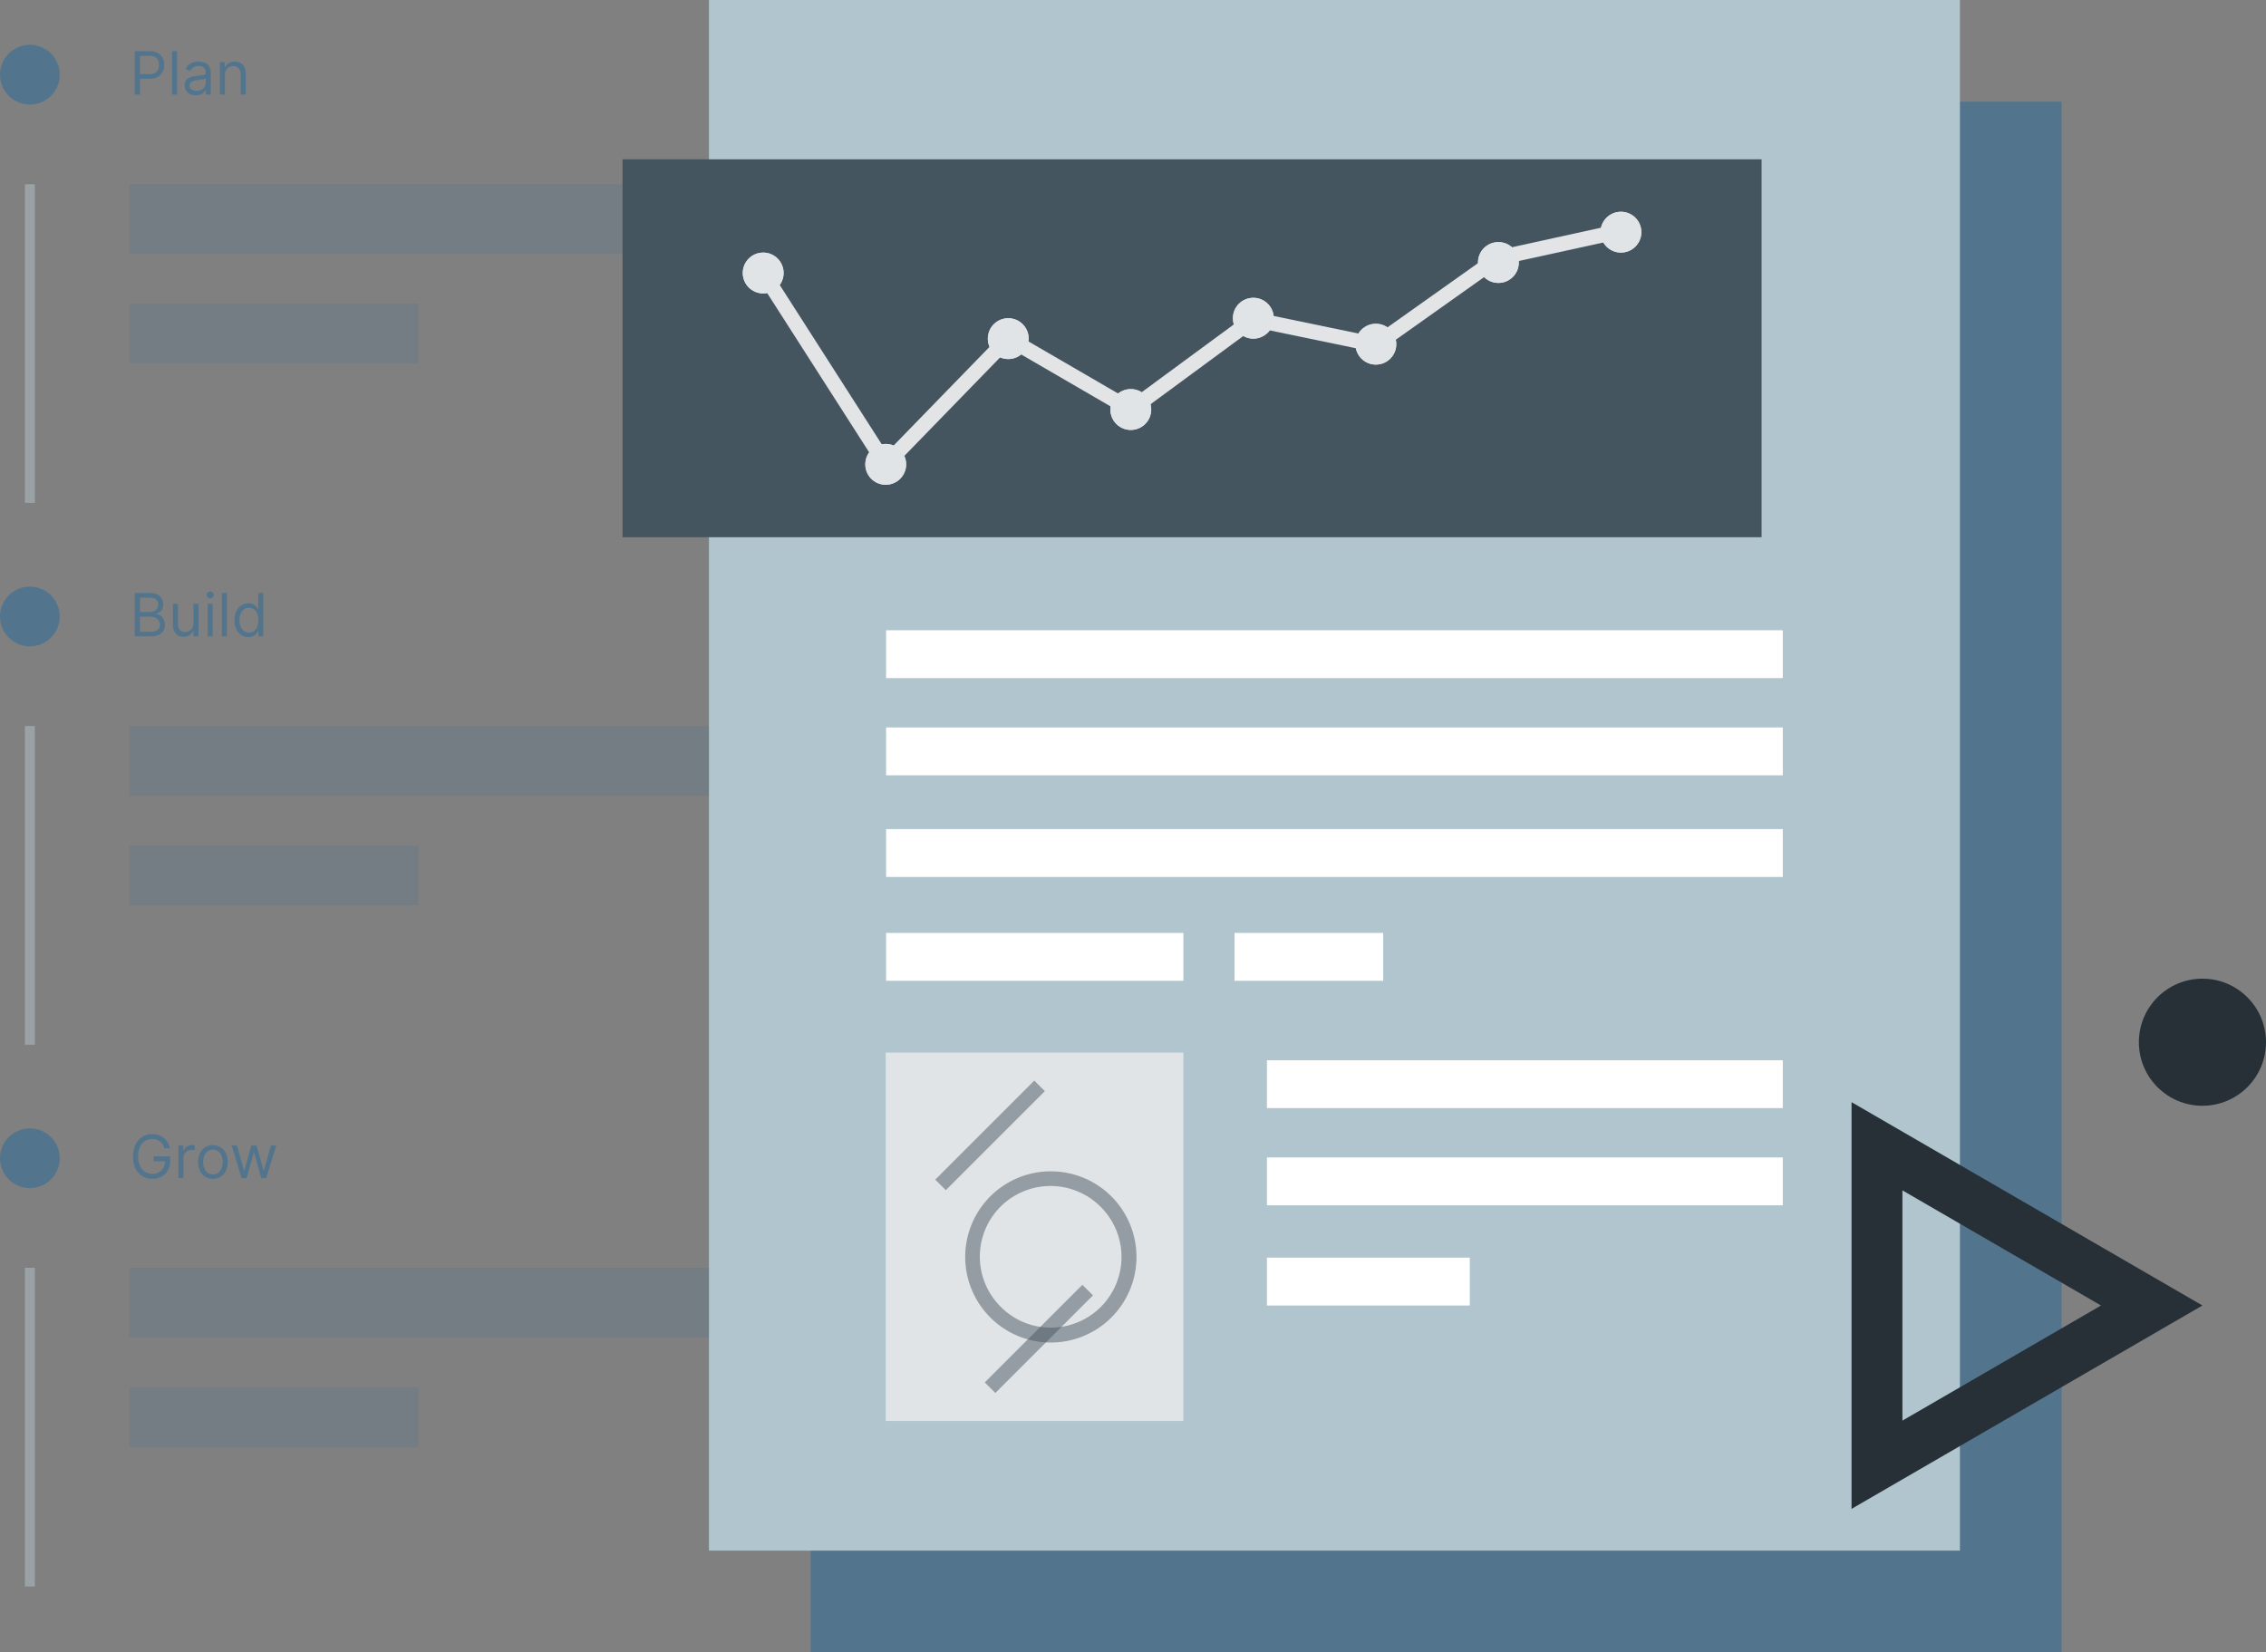 <svg xmlns="http://www.w3.org/2000/svg" width="455" height="331.847" viewBox="0 0 455 331.847"><rect x="0" y="0" width="455" height="331.847" fill="#808080" stroke="none"/><g data-name="plan bullet" transform="translate(0 7)"><circle data-name="Ellipse 50" cx="6" cy="6" r="6" transform="translate(0 2)" fill="#52758d"></circle><path data-name="Path 4159" d="M27.057 12V3.273h2.949a3.4 3.4 0 011.681.369 2.336 2.336 0 01.969 1 3.064 3.064 0 01.315 1.4 3.108 3.108 0 01-.313 1.4 2.344 2.344 0 01-.965 1 3.335 3.335 0 01-1.67.373h-2.114v-.937h2.08a2.273 2.273 0 001.129-.243 1.458 1.458 0 00.62-.658 2.2 2.2 0 00.194-.94 2.182 2.182 0 00-.194-.937 1.422 1.422 0 00-.624-.65 2.371 2.371 0 00-1.142-.24h-1.858V12zm8.488-8.727V12H34.54V3.273zm3.768 8.88a2.639 2.639 0 01-1.129-.237 1.918 1.918 0 01-.805-.686 1.925 1.925 0 01-.3-1.089 1.691 1.691 0 01.222-.914 1.57 1.57 0 01.592-.552 3.163 3.163 0 01.82-.3q.45-.1.906-.16.6-.077.969-.117a1.483 1.483 0 00.545-.138.359.359 0 00.173-.341v-.034a1.34 1.34 0 00-.343-.98 1.4 1.4 0 00-1.038-.349 1.809 1.809 0 00-1.129.315 1.864 1.864 0 00-.575.673l-.954-.344a2.3 2.3 0 01.684-.931 2.578 2.578 0 01.938-.469 3.926 3.926 0 011-.134 4.13 4.13 0 01.727.075 2.375 2.375 0 01.8.3 1.785 1.785 0 01.641.695 2.584 2.584 0 01.256 1.244V12h-1.006v-.886h-.051a1.77 1.77 0 01-.341.456 1.967 1.967 0 01-.635.413 2.446 2.446 0 01-.967.17zm.153-.9a2.007 2.007 0 001.008-.234 1.615 1.615 0 00.622-.605 1.554 1.554 0 00.211-.78v-.92a.587.587 0 01-.279.138 4.233 4.233 0 01-.494.107q-.279.045-.541.077l-.424.053a3.9 3.9 0 00-.731.164 1.273 1.273 0 00-.545.337.86.86 0 00-.207.607.9.9 0 00.39.79 1.719 1.719 0 00.99.263zm5.693-3.187V12h-1.006V5.455h.972v1.023h.085a1.883 1.883 0 01.7-.8 2.184 2.184 0 011.21-.3 2.4 2.4 0 011.163.271 1.852 1.852 0 01.776.818 3.053 3.053 0 01.277 1.383V12H48.33V7.909a1.7 1.7 0 00-.4-1.2 1.425 1.425 0 00-1.1-.433 1.743 1.743 0 00-.859.209 1.49 1.49 0 00-.594.609 2.012 2.012 0 00-.218.969z" fill="#52758d"></path><path data-name="Line 12" d="M7 94H5V30h2z" opacity=".5" fill="#b4c4cd"></path><path data-name="Rectangle 88" opacity=".25" fill="#52758d" d="M26 30h133v14H26z"></path><path data-name="Rectangle 89" opacity=".25" fill="#52758d" d="M26 54h58v12H26z"></path></g><g data-name="plan bullet" transform="translate(0 115.816)"><circle data-name="Ellipse 50" cx="6" cy="6" r="6" transform="translate(0 2)" fill="#52758d"></circle><path data-name="Path 4160" d="M27.057 12V3.273h3.051a3.2 3.2 0 011.5.313 2.087 2.087 0 01.882.839 2.376 2.376 0 01.29 1.165 1.94 1.94 0 01-.2.929 1.582 1.582 0 01-.52.58 2.4 2.4 0 01-.7.315V7.5a1.709 1.709 0 01.805.281 2.042 2.042 0 01.678.733 2.32 2.32 0 01.273 1.168 2.344 2.344 0 01-.3 1.18 2.06 2.06 0 01-.942.831A3.911 3.911 0 0130.21 12zm1.057-.937h2.1a2.153 2.153 0 001.472-.4 1.281 1.281 0 00.437-.978 1.568 1.568 0 00-.226-.82 1.655 1.655 0 00-.643-.605 2.033 2.033 0 00-.989-.228h-2.151zm0-3.955h1.96a1.948 1.948 0 00.863-.187 1.523 1.523 0 00.614-.528 1.407 1.407 0 00.228-.8 1.335 1.335 0 00-.4-.978 1.731 1.731 0 00-1.27-.4h-1.995zm10.738 2.216V5.455h1.006V12h-1.006v-1.108h-.068a2.132 2.132 0 01-.716.846 2.058 2.058 0 01-1.227.347 2.173 2.173 0 01-1.091-.27A1.863 1.863 0 0135 11a3.094 3.094 0 01-.273-1.383V5.455h1.006v4.091a1.6 1.6 0 00.4 1.142 1.354 1.354 0 001.029.426 1.725 1.725 0 00.765-.192 1.682 1.682 0 00.656-.588 1.774 1.774 0 00.269-1.01zM41.7 12V5.455h1V12zm.511-7.636a.708.708 0 01-.5-.2.64.64 0 01-.211-.482.64.64 0 01.211-.482.708.708 0 01.5-.2.708.708 0 01.5.2.64.64 0 01.211.482.64.64 0 01-.211.482.708.708 0 01-.501.2zm3.341-1.091V12h-1.007V3.273zm4.312 8.863a2.553 2.553 0 01-1.445-.415 2.774 2.774 0 01-.98-1.176 4.236 4.236 0 01-.354-1.8 4.2 4.2 0 01.354-1.79 2.75 2.75 0 01.984-1.172 2.6 2.6 0 011.457-.413 2.059 2.059 0 011.012.211 1.8 1.8 0 01.571.477q.2.266.309.437h.085V3.273h1.006V12h-.972v-1.006h-.119q-.111.179-.315.45a1.834 1.834 0 01-.584.482 2.077 2.077 0 01-1.009.21zm.136-.903a1.641 1.641 0 001.023-.317 1.96 1.96 0 00.635-.882 3.622 3.622 0 00.217-1.306 3.555 3.555 0 00-.213-1.285 1.882 1.882 0 00-.631-.861A1.686 1.686 0 0050 6.273a1.693 1.693 0 00-1.063.326 1.959 1.959 0 00-.635.882 3.492 3.492 0 00-.211 1.246A3.559 3.559 0 0048.306 10a2.039 2.039 0 00.639.9 1.65 1.65 0 001.055.333z" fill="#52758d"></path><path data-name="Line 12" d="M7 94H5V30h2z" opacity=".5" fill="#b4c4cd"></path><path data-name="Rectangle 88" opacity=".25" fill="#52758d" d="M26 30h133v14H26z"></path><path data-name="Rectangle 89" opacity=".25" fill="#52758d" d="M26 54h58v12H26z"></path></g><g data-name="plan bullet" transform="translate(0 224.622)"><circle data-name="Ellipse 50" cx="6" cy="6" r="6" transform="translate(0 2)" fill="#52758d"></circle><path data-name="Path 4158" d="M33.023 6a3.165 3.165 0 00-.369-.773 2.453 2.453 0 00-.541-.586 2.3 2.3 0 00-.713-.371 2.819 2.819 0 00-.869-.128 2.59 2.59 0 00-1.411.4 2.769 2.769 0 00-1.01 1.18 4.393 4.393 0 00-.375 1.913 4.35 4.35 0 00.383 1.915 2.764 2.764 0 001.027 1.18 2.714 2.714 0 001.457.4 2.657 2.657 0 001.323-.322 2.267 2.267 0 00.895-.908 2.864 2.864 0 00.322-1.391l.324.068h-2.625v-.938h3.324v.938a3.7 3.7 0 01-.458 1.875 3.183 3.183 0 01-1.262 1.231 3.8 3.8 0 01-1.845.436 3.768 3.768 0 01-2.033-.545 3.657 3.657 0 01-1.367-1.551 5.416 5.416 0 01-.484-2.387A5.822 5.822 0 0127 5.772a4.1 4.1 0 01.79-1.413A3.466 3.466 0 0129 3.464a3.741 3.741 0 011.538-.311 3.924 3.924 0 011.289.207 3.547 3.547 0 011.07.584 3.384 3.384 0 01.786.9A3.449 3.449 0 0134.114 6zm2.812 6V5.455h.972v.989h.068a1.572 1.572 0 01.648-.788 1.907 1.907 0 011.057-.3h.277q.166 0 .251.013v1.023q-.051-.013-.232-.04a2.522 2.522 0 00-.381-.028 1.784 1.784 0 00-.85.2 1.512 1.512 0 00-.588.545 1.47 1.47 0 00-.215.79V12zm6.92.136a2.843 2.843 0 01-1.555-.422 2.846 2.846 0 01-1.04-1.18 3.973 3.973 0 01-.373-1.773 4.022 4.022 0 01.373-1.786 2.841 2.841 0 011.04-1.184 2.843 2.843 0 011.553-.422 2.843 2.843 0 011.553.422 2.841 2.841 0 011.04 1.185 4.021 4.021 0 01.373 1.786 3.973 3.973 0 01-.373 1.773 2.846 2.846 0 01-1.04 1.18 2.843 2.843 0 01-1.55.421zm0-.9a1.727 1.727 0 001.108-.345 2.035 2.035 0 00.643-.908 3.475 3.475 0 00.209-1.219 3.511 3.511 0 00-.209-1.223 2.061 2.061 0 00-.643-.916 1.712 1.712 0 00-1.108-.349 1.712 1.712 0 00-1.108.349 2.061 2.061 0 00-.647.913 3.51 3.51 0 00-.2 1.223A3.475 3.475 0 0041 9.98a2.035 2.035 0 00.643.908 1.727 1.727 0 001.113.345zm5.762.764l-1.994-6.545h1.057l1.415 5.011h.068l1.4-5.011h1.074l1.381 4.994h.068L54.4 5.455h1.057L53.46 12h-.989L51.04 6.972h-.1L49.506 12z" fill="#52758d"></path><path data-name="Line 12" d="M7 94H5V30h2z" opacity=".5" fill="#b4c4cd"></path><path data-name="Rectangle 88" opacity=".25" fill="#52758d" d="M26 30h133v14H26z"></path><path data-name="Rectangle 89" opacity=".25" fill="#52758d" d="M26 54h58v12H26z"></path></g><g data-name="Group 2848"><g data-name="Rectangle 86"><path data-name="Rectangle 616" fill="#52758d" d="M162.779 20.421h251.182v311.425H162.779z"></path></g><g data-name="Rectangle 85"><path data-name="Rectangle 617" fill="#b0c5ce" d="M142.358 0H393.54v311.425H142.358z"></path></g><g data-name="Ellipse 49"><circle data-name="Ellipse 1570" cx="12.763" cy="12.763" r="12.763" fill="#273036" transform="translate(429.473 196.555)"></circle></g><g data-name="Polygon 10"><g data-name="Group 2824"><path data-name="Path 4156" d="M421.877 262.198l-39.883-23.126v46.243l39.882-23.121m20.359 0l-70.454 40.844v-81.682z" fill="#273036"></path></g></g><g data-name="Group 2825"><g data-name="Rectangle 87-2"><path data-name="Rectangle 618" fill="#455560" d="M125 31.995h228.719v75.899H125z"></path></g></g><g data-name="Group 2835"><g data-name="Group 2826"><path data-name="Path 4157" d="M177.605 95.661l-25.624-40.023 2.527-1.618 23.584 36.836 24.1-24.791 24.767 14.388 24.351-17.915 24.62 5.1 24.321-17.256 24.9-5.455.642 2.93-24.306 5.324-24.888 17.659-24.589-5.093-24.858 18.288-24.442-14.2z" fill="#e2e4e6"></path></g><g data-name="Group 2827" transform="translate(149.143 50.729)" fill="#e1e4e6"><circle data-name="Ellipse 1571" cx="4.101" cy="4.101" r="4.101"></circle><circle data-name="Ellipse 1572" cx="4.101" cy="4.101" r="4.101"></circle></g><g data-name="Group 2828" transform="translate(173.747 89.159)" fill="#e1e4e6"><circle data-name="Ellipse 1573" cx="4.101" cy="4.101" r="4.101"></circle><circle data-name="Ellipse 1574" cx="4.101" cy="4.101" r="4.101"></circle></g><g data-name="Group 2829" transform="translate(198.352 63.91)" fill="#e1e4e6"><circle data-name="Ellipse 1575" cx="4.101" cy="4.101" r="4.101"></circle><circle data-name="Ellipse 1576" cx="4.101" cy="4.101" r="4.101"></circle></g><g data-name="Group 2830" transform="translate(222.956 78.146)" fill="#e1e4e6"><circle data-name="Ellipse 1577" cx="4.101" cy="4.101" r="4.101"></circle><circle data-name="Ellipse 1578" cx="4.101" cy="4.101" r="4.101"></circle></g><g data-name="Group 2831" transform="translate(247.561 59.81)" fill="#e1e4e6"><circle data-name="Ellipse 1579" cx="4.101" cy="4.101" r="4.101"></circle><circle data-name="Ellipse 1580" cx="4.101" cy="4.101" r="4.101"></circle></g><g data-name="Group 2832" transform="translate(272.165 65.023)" fill="#e1e4e6"><circle data-name="Ellipse 1581" cx="4.101" cy="4.101" r="4.101"></circle><circle data-name="Ellipse 1582" cx="4.101" cy="4.101" r="4.101"></circle></g><g data-name="Group 2833" transform="translate(296.769 48.621)" fill="#e1e4e6"><circle data-name="Ellipse 1583" cx="4.101" cy="4.101" r="4.101"></circle><circle data-name="Ellipse 1584" cx="4.101" cy="4.101" r="4.101"></circle></g><g data-name="Group 2834" transform="translate(321.374 42.528)" fill="#e1e4e6"><circle data-name="Ellipse 1585" cx="4.101" cy="4.101" r="4.101"></circle><circle data-name="Ellipse 1586" cx="4.101" cy="4.101" r="4.101"></circle></g></g><g data-name="Group 2836"><path data-name="Rectangle 619" fill="#fff" d="M177.925 126.581h180.049v9.612H177.925z"></path></g><g data-name="Group 2837"><path data-name="Rectangle 620" fill="#fff" d="M177.925 146.1h180.049v9.612H177.925z"></path></g><g data-name="Group 2838"><path data-name="Rectangle 621" fill="#fff" d="M254.393 212.941h103.582v9.612H254.393z"></path></g><g data-name="Group 2839"><path data-name="Rectangle 622" fill="#fff" d="M254.393 232.46h103.582v9.612H254.393z"></path></g><g data-name="Group 2840"><path data-name="Rectangle 623" fill="#fff" d="M254.393 252.586h40.731v9.612h-40.731z"></path></g><g data-name="Group 2841"><path data-name="Rectangle 624" fill="#fff" d="M177.925 166.521h180.049v9.612H177.925z"></path></g><g data-name="Group 2842"><path data-name="Rectangle 625" fill="#fff" d="M177.925 187.371h59.696v9.612h-59.696z"></path></g><g data-name="Group 2843"><path data-name="Rectangle 626" fill="#fff" d="M247.887 187.371h29.848v9.612h-29.848z"></path></g><g data-name="Group 2844"><path data-name="Rectangle 627" fill="#e1e4e6" d="M177.849 211.399h59.772v73.989h-59.772z"></path></g><g data-name="Group 2845" opacity=".5"><path data-name="Ellipse 1587" d="M210.999 235.25a17.189 17.189 0 0112.157 29.351 17.194 17.194 0 11-18.851-27.999 17.087 17.087 0 016.694-1.352zm0 31.387a14.194 14.194 0 0010.036-24.23 14.194 14.194 0 10-20.073 20.073 14.1 14.1 0 0010.037 4.157z" fill="#48555f"></path></g><g data-name="Group 2846" opacity=".5"><path data-name="Line 159" d="M189.915 239.032l-2.121-2.121 19.886-19.887 2.121 2.121z" fill="#48555f"></path></g><g data-name="Group 2847" opacity=".5"><path data-name="Line 160" d="M199.858 279.763l-2.121-2.121 19.6-19.6 2.121 2.121z" fill="#48555f"></path></g></g></svg>